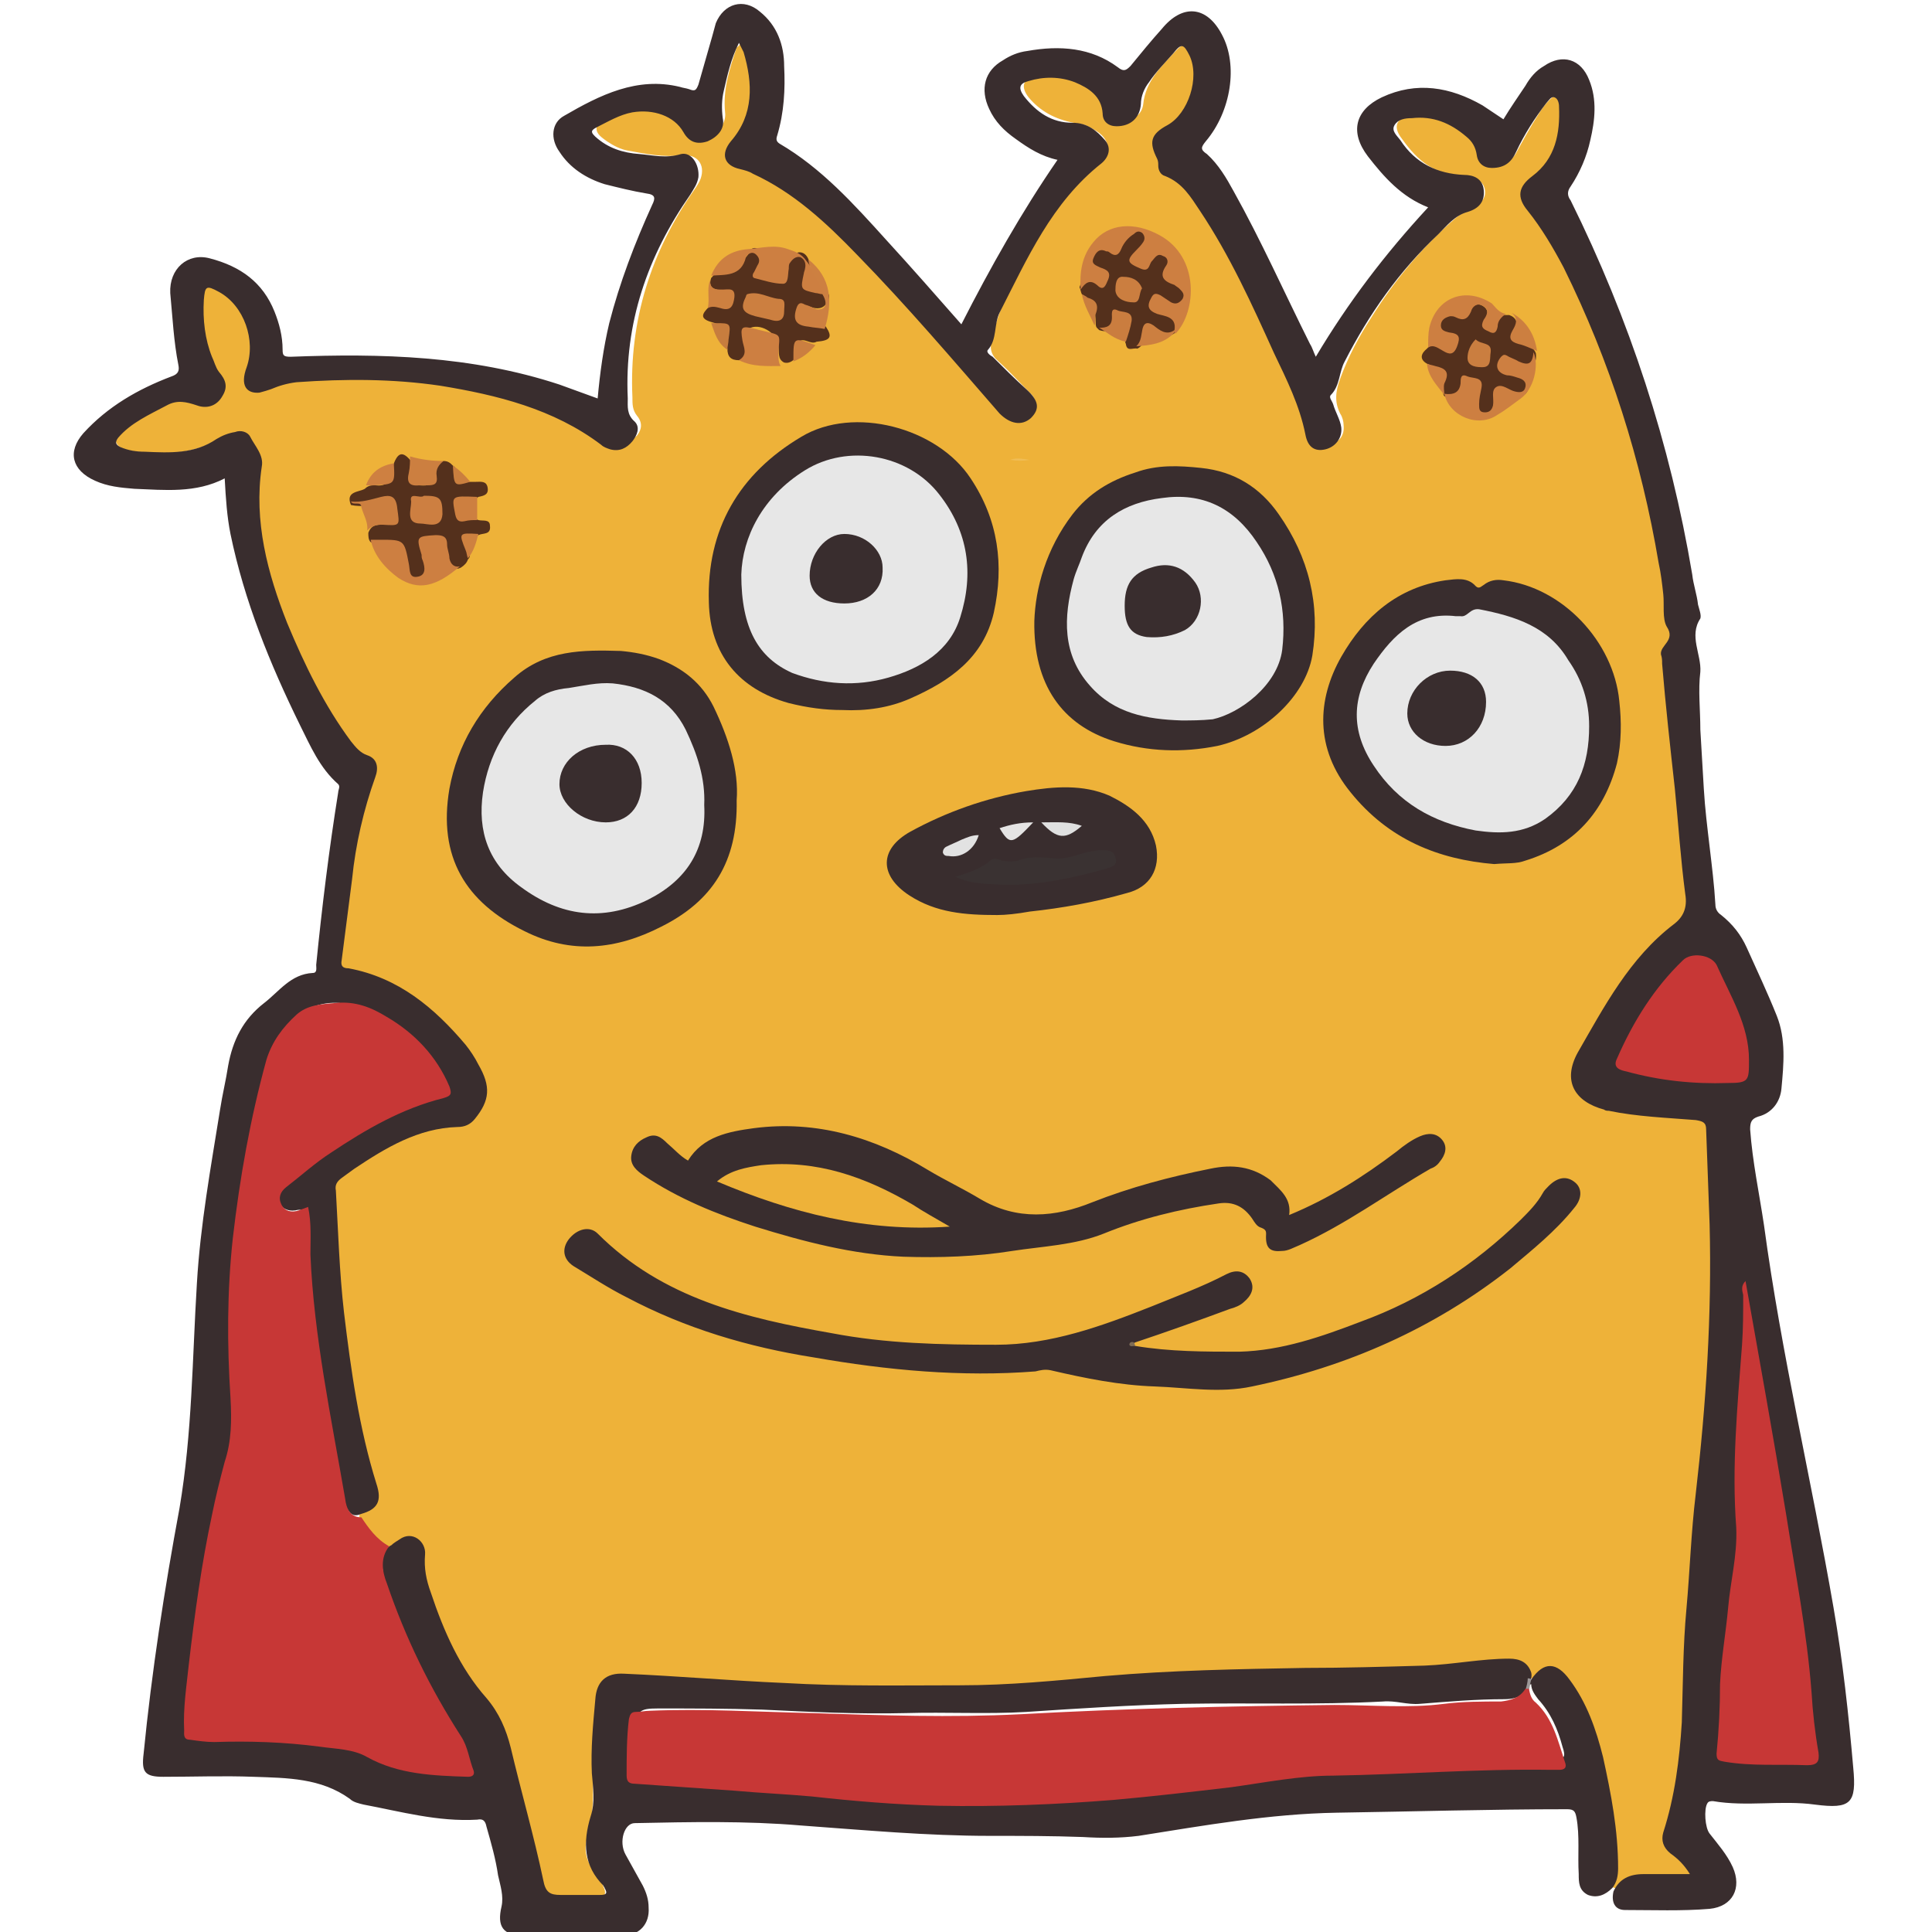 <?xml version="1.0" encoding="utf-8"?>
<!-- Generator: Adobe Illustrator 27.0.1, SVG Export Plug-In . SVG Version: 6.00 Build 0)  -->
<svg version="1.1" id="レイヤー_1" xmlns="http://www.w3.org/2000/svg" xmlns:xlink="http://www.w3.org/1999/xlink" x="0px"
	 y="0px" viewBox="0 0 166.8 166.8" style="enable-background:new 0 0 166.8 166.8;" xml:space="preserve">
<style type="text/css">
	.st0{fill:#EEB239;}
	.st1{fill:#392D2E;}
	.st2{fill:#C73736;}
	.st3{fill:#54301C;}
	.st4{fill:#CD7F41;}
	.st5{fill:#CC7F40;}
	.st6{fill:#CD8041;}
	.st7{fill:#CA7D3F;}
	.st8{fill:#CD7F40;}
	.st9{fill:#CD8040;}
	.st10{fill:#CE8041;}
	.st11{fill:#C77D3E;}
	.st12{fill:#CB7F40;}
	.st13{fill:#CE8140;}
	.st14{fill:#C97E3F;}
	.st15{fill:#CA7F3F;}
	.st16{fill:#F0BD55;}
	.st17{fill:#9C9797;}
	.st18{fill:#7E6C56;}
	.st19{fill:#E7E7E7;}
	.st20{fill:#3A3232;}
	.st21{fill:#E2E2E2;}
	.st22{fill:#E0E0E0;}
	.st23{fill:#E5E4E4;}
	.st24{fill:#CA7E40;}
	.st25{fill:#CB7E40;}
</style>
<g>
	<path class="st0" d="M139.7,163.1c-0.2-0.1-0.4-0.1-0.5-0.2c0.6-4.8-0.6-9.4-1.9-14c-0.4-1.4-1.1-2.7-2.1-3.9
		c-0.9-1.2-1.5-1.2-2.6-0.3c-0.1,0.1-0.2,0.2-0.3,0.2c-0.3,0-0.4-0.1-0.6-0.3c-0.5-0.7-1.3-0.9-2.2-0.9c-1.8,0-3.5,0.3-5.3,0.5
		c-1.1,0.1-2.1,0.2-3.2,0.1c-5.7,0-11.5,0.2-17.2,0.3c-3.2,0-6.5,0.4-9.7,0.7c-4.4,0.4-8.7,0.8-13.1,0.7c-2.2-0.1-4.3,0-6.5,0
		c-4.1,0-8.3-0.4-12.4-0.6c-2.7-0.1-5.4-0.4-8.1-0.5c-1.8-0.1-2.5,0.6-2.6,2.4c-0.1,2.2-0.3,4.4-0.2,6.6c0,1.6,0,3.2-0.5,4.8
		c-0.3,1-0.1,1.9,0.5,2.7c0.4,0.5,0.7,0.9,0.9,1.5c0.3,0.6,0.1,1-0.6,1.1c-1.4,0.1-2.9,0.1-4.3-0.2c-0.6-0.1-0.7-0.7-0.8-1.2
		c-1-4.2-2.1-8.4-3.1-12.5c-0.3-1.1-0.8-2-1.5-2.9c-3-3.8-5.3-8-5.7-12.9c-0.1-1.2-0.7-1.4-2.2-0.8c-0.4,0.1-0.7,0-1-0.2
		c-0.7-0.6-1.2-1.3-1.8-2.1c-0.1-0.2-0.1-0.4,0-0.6c1.4-1,1.5-1.3,0.9-3c-1.4-4.5-2-9.1-2.6-13.7c-0.5-3.7-0.6-7.4-0.8-11.1
		c0-0.6,0.2-1,0.6-1.3c2.2-1.6,4.5-3.1,7.1-3.9c0.8-0.3,1.6-0.4,2.4-0.4c2.3-0.2,3.7-2.5,2.6-4.6c-2.4-4.4-5.9-7.4-10.8-8.6
		c-1.1-0.3-1.3-0.4-1.1-1.6c0.5-4.3,0.9-8.6,2-12.8c0.2-0.8,0.5-1.6,0.7-2.5c0.2-0.6,0.2-1.2-0.3-1.5c-1.7-1-2.6-2.7-3.6-4.3
		c-2.5-4.1-4.3-8.5-5.4-13.2c-0.6-2.5-0.8-5.1-0.5-7.6c0.1-1.1-0.4-1.8-0.9-2.7c-0.2-0.4-0.7-0.4-1.1-0.4c-0.5,0.1-1,0.3-1.4,0.5
		c-2.2,1.3-4.7,1.4-7.1,1.1c-0.7-0.1-1.6-0.2-1.8-0.9c-0.2-0.8,0.6-1.2,1.2-1.6c0.9-0.6,1.8-1.2,2.8-1.7c0.9-0.5,1.8-0.7,2.8-0.3
		c0.4,0.2,0.8,0.2,1.2,0.1c1-0.2,1.6-1.3,1-2.1c-1.4-2.1-1.7-4.5-1.6-7c0-1,0.6-1.3,1.5-0.8c1.7,0.9,2.7,2.4,2.9,4.4
		c0.1,0.8,0.1,1.6-0.2,2.4c-0.2,0.6-0.4,1.2,0.1,1.6c0.5,0.5,1.2,0.4,1.8,0.2c1.1-0.4,2.2-0.7,3.4-0.8c7.8-0.4,15.4,0.1,22.6,3.4
		c0.9,0.4,1.8,1.1,2.6,1.6c0.4,0.2,0.7,0.5,1.2,0.6c0.7,0.2,1.2,0,1.7-0.5c0.4-0.5,0.5-1.1,0-1.7c-0.4-0.5-0.4-1-0.4-1.6
		c-0.3-6.6,1.6-12.6,5.4-18c0.2-0.3,0.4-0.6,0.5-0.9c0.4-1.2-0.3-2.1-1.6-2c-1.6,0.2-3.1-0.1-4.7-0.4c-0.6-0.1-1.2-0.4-1.8-0.8
		c-0.4-0.3-0.9-0.6-0.9-1.1c0-0.6,0.6-0.7,1-0.9c1.2-0.6,2.3-1.2,3.7-1.1c1.4,0.1,2.7,0.5,3.5,1.8c0.4,0.6,1,1,1.7,0.7
		c0.8-0.3,1.3-1.1,1.2-1.9c-0.2-2,0.4-3.8,1-5.6c0.2-0.1,0.3-0.4,0.7-0.5c0.4,0,0.5,0.4,0.7,0.6c0.4,0.6,0.5,1.4,0.5,2.1
		c0,2,0,4.1-1.6,5.8c-0.8,0.9-0.6,1.7,0.5,2c2.5,0.8,4.6,2.3,6.5,4c3.9,3.4,7.3,7.3,10.7,11.2c1.8,2,3.7,4,5.4,6.1
		c0.2,0.3,0.5,0.5,0.9,0.6c0.6,0.1,1-0.1,1.3-0.6s0.2-1-0.2-1.4c-0.9-0.9-1.8-1.9-2.8-2.8c-0.7-0.6-0.8-1.2-0.5-2.2
		c0.9-3.8,3-6.8,4.9-10.1c1-1.8,2.4-3.4,3.9-4.7c0.5-0.5,1.3-0.9,1.1-1.7c-0.2-0.9-1.1-1.3-1.9-1.7c-0.3-0.1-0.7-0.1-1-0.2
		c-1.6-0.3-2.9-1-3.9-2.2c-0.7-0.9-0.5-1.6,0.6-1.9c2.1-0.6,3.9-0.2,5.6,1.2C95.6,8,95.8,8.5,95.9,9c0.1,0.7,0.4,1.3,1.3,1.3
		c0.8,0,1.4-0.5,1.5-1.3c0.2-2,1.6-3.3,2.8-4.6c0.9-1,1.7-0.8,2.1,0.5c0.7,2-0.2,4.7-2,5.9c-1.4,1-1.5,3,0,4
		c1.1,0.7,1.9,1.7,2.7,2.8c1.8,2.6,3.2,5.3,4.5,8.2c1.1,2.4,2.3,4.7,3.3,7.2c0.6,1.3,1.1,2.7,1.4,4.1c0.2,0.9,0.7,1.3,1.4,1.2
		c0.7-0.1,1.2-0.7,1.1-1.6c0-0.3-0.1-0.7-0.3-1c-0.5-1-0.4-1.9,0-3c0.7-1.9,1.6-3.6,2.7-5.3c2-3.2,4.4-6.1,7.3-8.6
		c0.5-0.4,1.1-0.7,1.6-1c0.6-0.3,1-0.7,0.9-1.4c-0.1-0.7-0.7-1-1.3-1.1c-0.3-0.1-0.7-0.2-1-0.2c-2.4-0.1-3.8-1.6-5-3.3
		c-0.6-0.9-0.3-1.5,0.6-1.8c2.2-0.8,5.9,0.8,6.7,3c0.2,0.6,0.4,1.1,1.1,1.1s1.3-0.3,1.6-0.9c0.6-1.1,1.2-2.2,1.9-3.3
		c0.3-0.5,0.6-0.9,1-1.3c0.6-0.6,1-0.5,1.3,0.3c0.1,0.3,0.1,0.6,0.1,0.9c0,2.2-0.6,4.2-2.4,5.7c-1,0.8-1.1,1.5-0.4,2.5
		c2.8,3.6,4.6,7.8,6.2,12c2.4,6.3,4.3,12.9,5.3,19.6c0.2,1.2,0.4,2.3,0.3,3.5c0,0.1,0,0.3,0,0.4c0.4,1,0.4,1.9-0.2,3
		c-0.4,0.6,0,1.5,0.1,2.3c0.6,4.5,1,9.1,1.4,13.7c0.1,1.6,0.3,3.2,0.5,4.8c0.2,1.2-0.2,2.2-1.1,2.8c-1.7,1.3-3,2.9-4.2,4.6
		c-1.3,1.9-2.6,3.8-3.8,5.9c-1.5,2.8-0.7,4.6,2.5,5.1c2.3,0.4,4.6,0.5,6.9,0.7c0.9,0.1,1.4,0.4,1.5,1.3c0,0.3,0.1,0.5,0.1,0.8
		c0,4.6,0.4,9.2,0.2,13.9c-0.3,5.8-0.6,11.6-1.3,17.4c-0.3,2.4-0.1,4.9-0.5,7.3c-0.5,3.2-0.2,6.5-0.5,9.7c-0.2,2.5-0.2,4.9-0.7,7.3
		c-0.2,1.2-0.5,2.5-0.9,3.7c-0.3,0.9-0.2,1.7,0.7,2.3c0.4,0.3,0.7,0.6,1,1c0.3,0.6,0.2,0.9-0.5,1c-0.9,0.1-1.7,0.1-2.6,0
		c-1.2-0.1-2.3,0.1-3.1,1.2C139.9,163.2,139.8,163.3,139.7,163.1z"/>
	<path class="st1" d="M132.2,145c1.1-1.6,2.2-1.5,3.3,0c1.5,2,2.3,4.3,2.9,6.7c0.7,3.2,1.3,6.3,1.3,9.6c0,0.6-0.1,1.2-0.5,1.7
		c-0.6,0.6-1.3,0.9-2.1,0.6c-0.8-0.4-0.8-1.1-0.8-1.8c-0.1-1.6,0.1-3.3-0.2-4.9c-0.1-0.5-0.2-0.7-0.8-0.7c-6.6,0-13.3,0.2-19.9,0.3
		c-5.8,0.1-11.4,1.1-17.1,2c-1.6,0.2-3.2,0.2-4.8,0.1c-2.7-0.1-5.3-0.1-8-0.1c-5.5,0-10.9-0.5-16.4-0.9c-4.7-0.4-9.5-0.3-14.3-0.2
		c-0.9,0-1.4,1.6-0.8,2.7c0.5,0.9,1,1.8,1.5,2.7c0.3,0.6,0.5,1.2,0.5,1.9c0.1,1.4-0.8,2.4-2.2,2.4c-2.9,0-5.8,0-8.6,0
		c-1.8,0-2.3-0.8-1.9-2.5c0.2-0.9-0.1-1.8-0.3-2.7c-0.2-1.4-0.6-2.8-1-4.2c-0.1-0.5-0.3-0.7-0.8-0.6c-3.4,0.2-6.6-0.7-9.8-1.3
		c-0.4-0.1-0.9-0.2-1.2-0.5c-2.5-1.8-5.4-1.8-8.3-1.9c-2.6-0.1-5.2,0-7.8,0c-1.6,0-1.9-0.4-1.7-2c0.7-7.1,1.8-14.2,3.1-21.2
		c1.1-6.5,1.1-12.9,1.5-19.4c0.3-5.1,1.2-10,2-15c0.2-1.3,0.5-2.5,0.7-3.8c0.4-2.2,1.3-4,3.1-5.4c1.3-1,2.3-2.5,4.2-2.6
		c0.4,0,0.3-0.4,0.3-0.7c0.5-5,1.1-9.9,1.9-14.9c0-0.2,0.2-0.5,0-0.7c-1.6-1.4-2.4-3.3-3.3-5.1c-2.6-5.3-4.8-10.7-6-16.5
		c-0.3-1.5-0.4-3-0.5-4.8c-2.5,1.3-5.2,1-7.8,0.9c-1.2-0.1-2.3-0.2-3.4-0.7c-2-0.9-2.4-2.5-1-4.1c2.1-2.3,4.7-3.8,7.6-4.9
		c0.6-0.2,0.7-0.5,0.6-1c-0.4-2-0.5-4.1-0.7-6.2c-0.1-2.1,1.5-3.5,3.4-3c2.7,0.7,4.6,2.1,5.6,4.6c0.4,1,0.7,2.1,0.7,3.3
		c0,0.5,0.1,0.6,0.7,0.6c7.8-0.3,15.6-0.1,23.2,2.4c1.1,0.4,2.2,0.8,3.3,1.2c0.2-2.2,0.5-4.4,1-6.5c0.9-3.5,2.2-6.9,3.7-10.2
		c0.3-0.6,0.3-0.9-0.5-1c-1.2-0.2-2.4-0.5-3.6-0.8c-1.6-0.5-3-1.4-3.9-2.8c-0.8-1.1-0.7-2.5,0.4-3.1c3.1-1.8,6.3-3.4,10-2.5
		c0.3,0.1,0.5,0.1,0.8,0.2c0.5,0.2,0.6,0.1,0.8-0.4c0.4-1.4,0.8-2.8,1.2-4.2c0.1-0.4,0.2-0.7,0.3-1.1c0.7-1.7,2.4-2.2,3.8-1
		c1.5,1.2,2.1,2.9,2.1,4.7c0.1,2,0,4-0.6,6C67,12,67,12.2,67.3,12.4c3.6,2.1,6.4,5.2,9.2,8.3c2.2,2.4,4.3,4.8,6.5,7.3
		c2.5-4.9,5.2-9.7,8.3-14.2c-1.4-0.3-2.5-1-3.6-1.8c-1-0.7-1.8-1.5-2.3-2.6c-0.8-1.7-0.4-3.3,1.2-4.2c0.6-0.4,1.3-0.7,2.1-0.8
		c2.8-0.5,5.5-0.3,7.8,1.4c0.5,0.4,0.7,0.3,1.1-0.1c0.9-1.1,1.8-2.2,2.7-3.2c1.8-2.2,3.9-2,5.2,0.5c1.4,2.6,0.8,6.6-1.4,9.2
		c-0.4,0.5-0.5,0.7,0.1,1.1c1,0.9,1.7,2.1,2.3,3.2c2.4,4.3,4.4,8.8,6.6,13.2c0.2,0.3,0.3,0.7,0.5,1.1c2.8-4.7,6-8.9,9.7-12.9
		c-2.3-0.9-3.8-2.6-5.2-4.4c-1.6-2.1-1.1-4,1.2-5.1c3-1.4,5.9-0.9,8.7,0.7c0.6,0.4,1.2,0.8,1.8,1.2c0.6-1,1.3-2,1.9-2.9
		c0.4-0.7,0.9-1.3,1.6-1.7c1.6-1.1,3.2-0.6,3.9,1.2c0.7,1.7,0.5,3.5,0.1,5.2c-0.3,1.4-0.9,2.8-1.7,4c-0.3,0.4-0.3,0.8,0,1.2
		c5.1,10.3,8.6,21,10.5,32.3c0.1,0.9,0.4,1.7,0.5,2.6c0.1,0.4,0.3,0.9,0.2,1.2c-1,1.5,0.1,3.1,0,4.6c-0.2,1.6,0,3.3,0,5
		c0.1,1.7,0.2,3.4,0.3,5.1c0.1,1.7,0.3,3.3,0.5,5s0.4,3.3,0.5,5c0,0.4,0.2,0.7,0.5,0.9c1,0.8,1.7,1.7,2.2,2.8c0.9,2,1.8,3.9,2.6,5.9
		s0.6,4.2,0.4,6.3c-0.1,1.1-0.8,2.1-2,2.4c-0.6,0.2-0.7,0.5-0.7,1.1c0.2,2.8,0.8,5.6,1.2,8.3c1.5,11.1,4.1,22,6,33
		c0.8,4.6,1.3,9.2,1.7,13.8c0.3,3.1-0.2,3.6-3.3,3.2c-2.9-0.4-5.9,0.2-8.8-0.3c-0.2,0-0.4,0-0.5,0.2c-0.3,0.5-0.2,2.1,0.2,2.6
		c0.7,0.9,1.5,1.8,2,2.9c0.8,1.8,0,3.4-2,3.6c-2.4,0.2-4.9,0.1-7.3,0.1c-0.9,0-1.2-0.7-1-1.6c0.5-1.1,1.4-1.5,2.6-1.5
		c1.3,0,2.6,0,4,0c-0.5-0.8-1-1.3-1.7-1.8c-0.6-0.5-0.8-1.1-0.6-1.8c1-3.1,1.4-6.3,1.6-9.5c0.1-3.3,0.1-6.6,0.4-9.8
		c0.3-3.3,0.4-6.6,0.8-9.9c0.9-7.8,1.4-15.5,1.2-23.3c-0.1-2.7-0.2-5.5-0.3-8.2c0-0.6-0.3-0.7-0.9-0.8c-2.5-0.2-5.1-0.3-7.5-0.8
		c-0.1,0-0.3,0-0.4-0.1c-2.6-0.7-3.6-2.5-2.3-4.9c2.3-4,4.5-8.2,8.3-11.1c0.8-0.6,1.2-1.4,1-2.6c-0.4-3-0.6-6.1-0.9-9.1
		c-0.4-3.6-0.8-7.2-1.1-10.8c0-0.3,0-0.5-0.1-0.8c-0.1-0.8,1.3-1.2,0.5-2.4c-0.4-0.7-0.2-1.9-0.3-2.8c-0.1-0.9-0.2-1.8-0.4-2.7
		c-1.5-8.9-4.2-17.4-8.2-25.5c-0.9-1.7-1.9-3.4-3.1-4.9c-1-1.2-0.8-2.1,0.4-3c2-1.5,2.4-3.7,2.3-6c0-0.3-0.1-0.7-0.4-0.8
		s-0.5,0.3-0.7,0.5c-1,1.3-1.9,2.7-2.6,4.2c-0.4,0.9-1,1.4-2.1,1.4c-0.7,0-1.2-0.4-1.3-1.1c-0.1-0.7-0.4-1.2-0.9-1.6
		c-1.4-1.2-2.9-1.8-4.7-1.6c-0.6,0-1.2,0.1-1.5,0.6s0.2,0.9,0.5,1.3c1.3,2,3.2,2.9,5.5,3c0.8,0,1.6,0.3,1.7,1.3
		c0.1,1-0.4,1.6-1.4,1.9c-1.1,0.3-1.8,1.2-2.5,1.9c-3.4,3.2-6,6.9-8.1,11c-0.5,0.9-0.4,2.1-1.2,2.9c-0.2,0.2,0.1,0.5,0.2,0.8
		c0.2,0.7,0.6,1.3,0.7,2c0.1,0.9-0.5,1.7-1.4,1.9s-1.5-0.2-1.7-1.3c-0.5-2.5-1.6-4.7-2.7-7c-1.9-4.2-3.8-8.4-6.4-12.3
		c-0.8-1.2-1.5-2.4-3-3c-0.4-0.1-0.6-0.5-0.6-0.9c0-0.2,0-0.4-0.1-0.6c-0.7-1.4-0.6-2.1,0.9-2.9c1.8-1,2.8-4.1,1.9-6
		c-0.5-1-0.7-1.1-1.4-0.2c-0.7,0.8-1.5,1.6-2.1,2.5c-0.4,0.5-0.7,1.2-0.7,1.9c-0.1,1.2-0.9,1.9-2.1,1.9c-0.7,0-1.2-0.4-1.2-1.1
		c-0.1-1.5-1.2-2.2-2.4-2.7c-1.3-0.5-2.7-0.5-4-0.1c-0.8,0.2-0.9,0.6-0.4,1.3c1.1,1.4,2.4,2.3,4.2,2.3c1.3,0,2.1,0.7,2.8,1.5
		c0.6,0.7,0.3,1.5-0.3,2c-4.3,3.4-6.4,8.2-8.8,12.9c-0.5,1-0.2,2.3-1,3.2c-0.2,0.2,0.2,0.5,0.4,0.6c0.9,0.9,1.9,1.9,2.9,2.8
		c1.1,1,1.2,1.7,0.4,2.5c-0.8,0.7-1.8,0.5-2.7-0.4c-4-4.6-8-9.3-12.3-13.7c-2.7-2.8-5.5-5.4-9-7c-0.3-0.2-0.7-0.3-1.1-0.4
		c-1.4-0.3-1.7-1.3-0.8-2.4c2-2.3,1.9-5,1.1-7.7c-0.1-0.2-0.2-0.4-0.4-0.8c-0.7,1.4-1,2.8-1.3,4.1c-0.2,0.8-0.2,1.6-0.1,2.4
		c0.2,0.9-0.4,1.6-1.3,2c-0.9,0.3-1.6,0.1-2.1-0.8c-0.8-1.4-2.6-2-4.4-1.7c-1.1,0.2-2.1,0.8-3.1,1.3c-0.6,0.3-0.4,0.5-0.1,0.8
		c1.1,1,2.4,1.4,3.8,1.5c1.2,0.1,2.3,0.4,3.6,0c0.9-0.2,1.6,0.9,1.5,2c-0.1,0.6-0.4,1-0.7,1.5c-3.7,5.3-5.7,11.1-5.4,17.6
		c0,0.7-0.1,1.4,0.6,2c0.5,0.5,0.2,1.2-0.2,1.7c-0.5,0.6-1.1,0.9-1.9,0.7c-0.3-0.1-0.6-0.2-0.8-0.4c-4.1-3.1-9-4.3-13.9-5.1
		c-4.1-0.6-8.2-0.6-12.4-0.3c-0.8,0.1-1.5,0.3-2.2,0.6c-0.3,0.1-0.6,0.2-1,0.3c-1.1,0.1-1.7-0.6-1.1-2.2c0.8-2.3-0.2-5.3-2.4-6.5
		c-1.1-0.6-1.2-0.5-1.3,0.7c-0.1,1.7,0.1,3.4,0.7,4.9c0.2,0.4,0.3,0.9,0.6,1.3c0.6,0.7,0.8,1.3,0.3,2.1c-0.5,0.9-1.4,1.1-2.2,0.8
		c-0.9-0.3-1.7-0.5-2.6,0c-1.5,0.8-3.1,1.5-4.2,2.8c-0.3,0.4-0.2,0.6,0.2,0.8c0.7,0.3,1.4,0.4,2.1,0.4c2.2,0.1,4.3,0.2,6.2-1.1
		c0.5-0.3,1-0.5,1.6-0.6c0.5-0.2,1.1,0,1.3,0.4c0.4,0.8,1.2,1.6,1,2.6c-0.7,4.7,0.5,9.2,2.2,13.5c1.5,3.6,3.2,7.1,5.5,10.2
		c0.4,0.5,0.8,1,1.4,1.2c0.9,0.3,1,1.1,0.7,1.9c-1,2.8-1.7,5.8-2,8.8c-0.3,2.3-0.6,4.7-0.9,7c-0.1,0.5,0.1,0.7,0.6,0.7
		c4.3,0.8,7.4,3.4,10.1,6.6c0.4,0.5,0.8,1.1,1.1,1.7c1.1,1.9,1,3.1-0.3,4.7c-0.4,0.5-0.9,0.7-1.5,0.7c-3.4,0.1-6.2,1.8-8.9,3.6
		c-0.4,0.3-0.7,0.5-1.1,0.8s-0.6,0.6-0.5,1.1c0.2,3.5,0.3,7,0.7,10.5c0.6,5,1.3,10,2.8,14.8c0.5,1.5,0.1,2.2-1.3,2.6
		c-0.7,0.3-1,0-1.3-0.6c-0.2-0.4-0.3-0.8-0.4-1.2c-0.8-4.8-1.9-9.5-2.4-14.3c-0.3-3.1-0.6-6.1-0.7-9.2c0-0.7-0.1-1.1-0.9-0.9
		c-0.7,0.1-1.2-0.2-1.5-0.8c-0.3-0.7,0.1-1.4,0.6-1.8c1.3-1,2.5-2,3.8-2.9c2.9-1.9,5.9-3.7,9.4-4.6c0.7-0.2,0.8-0.6,0.5-1.1
		c-1.7-3.3-4.2-5.6-7.8-6.5c-3.3-0.9-6.1,1-7.2,4.6c-1.2,3.8-1.8,7.7-2.5,11.5c-0.9,5.4-0.9,10.8-0.8,16.2c0,0.8,0.2,1.5,0.2,2.2
		c0.2,2.7-0.7,5.2-1.3,7.8c-1.3,5.6-2,11.2-2.6,16.9c-0.1,0.9-0.2,1.8-0.2,2.7c0,0.7,0.2,1.1,1,1.1c0.8,0.1,1.6,0.2,2.4,0.2
		c3.5-0.1,6.9,0.2,10.3,0.8c1,0.2,1.8,0.5,2.7,0.9c2.3,1.1,4.9,1.3,7.4,1.3c0.5,0,0.7-0.2,0.6-0.7c-0.2-0.8-0.4-1.6-0.9-2.4
		c-2.5-3.9-4.5-8.1-6.1-12.4c-0.3-0.7-0.4-1.5-0.5-2.3c-0.1-0.7,0-1.4,0.8-1.8c0.2-0.2,0.4-0.3,0.7-0.5c1.1-0.8,2.3,0.2,2.2,1.3
		c-0.1,1.2,0.1,2.2,0.5,3.3c1.1,3.3,2.5,6.5,4.8,9.1c1.1,1.3,1.7,2.7,2.1,4.3c0.9,3.8,2,7.6,2.8,11.4c0.2,1.1,0.6,1.3,1.5,1.3
		c1.1,0,2.3,0,3.4,0c0.5,0,0.7-0.1,0.4-0.6c0-0.1-0.1-0.1-0.1-0.2c-1.7-1.7-1.8-3.7-1.1-6c0.4-1.2,0.2-2.5,0.1-3.7
		c-0.1-2.1,0.1-4.2,0.3-6.4c0.1-1.5,0.9-2.3,2.5-2.2c4.6,0.2,9.2,0.6,13.8,0.8c5.1,0.3,10.1,0.2,15.2,0.2c4.2,0,8.3-0.4,12.5-0.8
		c5.8-0.5,11.5-0.6,17.3-0.7c3.4,0,6.8-0.1,10.3-0.2c2.5-0.1,4.9-0.6,7.3-0.6c0.9,0,1.6,0.3,1.9,1.2c0.1,0.4-0.1,0.8-0.2,1.3
		c-0.5,0.8-1.3,1-2.1,1c-2.4,0-4.8,0.2-7.3,0.4c-1.1,0.1-2.1-0.3-3.2-0.2c-5.7,0.3-11.5,0.1-17.2,0.2c-4.5,0.1-9.1,0.4-13.6,0.7
		c-3.4,0.2-6.9,0-10.4,0.1c-4.1,0.1-8.3-0.1-12.4-0.3c-3-0.1-6-0.1-9-0.1c-1.6,0-1.8,0.2-2,1.8c-0.1,1,0,2,0,3c0,0.6,0.3,0.9,0.9,1
		c1.3,0.2,2.5,0.2,3.8,0.3c4,0.3,8.1,0.5,12.1,0.9c5.4,0.5,10.8,0.7,16.2,0.6c2.6,0,5.2-0.3,7.8-0.5c6.5-0.3,12.9-1.5,19.4-2.2
		c0.3,0,0.6-0.1,0.9,0c3.7,0.1,7.4-0.2,11.1-0.3c2.4-0.1,4.7-0.1,7.1-0.2c1,0,1.1-0.2,0.8-1.1c-0.4-1.5-1-2.9-2.1-4.1
		c-0.3-0.4-0.6-0.8-0.6-1.3C131.8,145.6,131.9,145.3,132.2,145z"/>
	<path class="st2" d="M33.6,133.5c-0.8,1-0.6,2.2-0.2,3.2c1.6,4.7,3.7,9,6.4,13.2c0.6,0.9,0.7,2,1.1,3c0.1,0.4-0.2,0.5-0.5,0.5
		c-3-0.1-6-0.2-8.7-1.7c-1.2-0.7-2.7-0.7-4.1-0.9c-3-0.4-6.1-0.5-9.1-0.4c-0.7,0-1.4-0.1-2.1-0.2c-0.6,0-0.5-0.5-0.5-0.8
		c-0.1-1.9,0.2-3.8,0.4-5.7c0.5-4.3,1.1-8.7,2-12.9c0.3-1.5,0.7-3.1,1.1-4.6c0.6-1.8,0.6-3.6,0.5-5.5c-0.3-4.6-0.3-9.2,0.2-13.8
		c0.6-5.2,1.5-10.3,2.9-15.4c0.5-1.6,1.4-2.8,2.6-3.9c0.9-0.8,2-0.9,3.3-1c1.8-0.2,3.2,0.4,4.5,1.2c2.4,1.4,4.3,3.4,5.4,6
		c0.2,0.6,0.2,0.8-0.5,1c-3.6,0.9-6.7,2.7-9.7,4.7c-1.4,0.9-2.6,2-3.9,3c-0.5,0.4-0.7,0.9-0.4,1.5c0.3,0.6,0.9,0.7,1.5,0.5
		c0.3-0.1,0.5-0.2,0.8-0.3c0.3,1.4,0.2,2.8,0.2,4.1c0.3,7.1,1.8,14.1,3,21.1c0.1,0.8,0.4,1.6,1.4,1.6
		C31.8,131.9,32.5,132.9,33.6,133.5z"/>
	<path class="st1" d="M111.3,104.9c3.4-1.4,6.4-3.3,9.3-5.5c0.6-0.5,1.3-1,2-1.3s1.4-0.3,1.9,0.3c0.5,0.6,0.3,1.3-0.2,1.9
		c-0.2,0.3-0.5,0.5-0.8,0.6c-3.8,2.2-7.3,4.8-11.3,6.6c-0.5,0.2-1,0.5-1.5,0.5c-1,0.1-1.4-0.2-1.4-1.2c0-0.4,0.1-0.6-0.4-0.8
		c-0.4-0.1-0.6-0.5-0.8-0.8c-0.7-1-1.6-1.5-2.9-1.3c-3.4,0.5-6.7,1.3-9.9,2.6c-2.5,1-5.3,1.1-7.9,1.5c-3.1,0.5-6.3,0.6-9.4,0.5
		c-4.4-0.2-8.6-1.3-12.8-2.6c-3.4-1.1-6.6-2.4-9.6-4.4c-0.6-0.4-1.2-0.9-1.1-1.7c0.1-0.8,0.6-1.3,1.3-1.6c0.8-0.4,1.3,0,1.8,0.5
		c0.6,0.5,1.1,1.1,1.8,1.5c1.3-2.1,3.5-2.5,5.7-2.8c5.4-0.7,10.4,0.8,15,3.6c1.5,0.9,3,1.6,4.5,2.5c3.2,1.9,6.5,1.6,9.7,0.3
		c3.3-1.3,6.7-2.2,10.2-2.9c1.9-0.4,3.6-0.2,5.2,1C110.6,102.8,111.5,103.5,111.3,104.9z"/>
	<path class="st1" d="M98,116.2c3,0.5,6,0.5,9,0.5c3.7-0.1,7.1-1.3,10.5-2.6c5.2-1.9,9.8-4.9,13.8-8.8c0.7-0.7,1.4-1.4,1.9-2.3
		c0.1-0.2,0.3-0.4,0.5-0.6c0.8-0.8,1.6-0.9,2.3-0.3c0.6,0.5,0.6,1.4-0.1,2.2c-1.6,2-3.6,3.6-5.5,5.2c-6.6,5.2-14.1,8.5-22.3,10.2
		c-2.8,0.6-5.6,0.1-8.4,0c-3-0.1-6-0.7-9-1.4c-0.5-0.1-0.9,0-1.3,0.1c-6.4,0.5-12.8-0.1-19.1-1.2c-5.7-0.9-11.1-2.5-16.2-5.2
		c-1.6-0.8-3.1-1.8-4.6-2.7c-0.9-0.6-1-1.5-0.4-2.3c0.7-0.9,1.8-1.2,2.5-0.5c5.6,5.6,12.8,7.3,20.2,8.6c4.7,0.9,9.4,1,14.2,1
		c4.7,0,9.1-1.6,13.4-3.3c2.2-0.9,4.4-1.7,6.5-2.8c0.8-0.4,1.5-0.3,2,0.4c0.5,0.8,0.1,1.5-0.5,2c-0.3,0.3-0.8,0.5-1.2,0.6
		c-2.7,1-5.5,2-8.2,2.9C97.8,116,97.8,116.1,98,116.2z"/>
	<path class="st1" d="M63.6,69.1c0.1,5.3-2.1,8.7-6.5,10.9c-3.9,2-7.8,2.4-11.8,0.4c-5.1-2.5-7.5-6.4-6.5-12.3
		c0.7-3.8,2.6-7,5.6-9.6c2.7-2.4,5.9-2.4,9.2-2.3c1.1,0.1,2.2,0.3,3.3,0.7c2.1,0.8,3.7,2.1,4.7,4.1C62.9,63.7,63.8,66.5,63.6,69.1z"
		/>
	<path class="st1" d="M129,74.6c-4.8-0.4-9.1-2.1-12.4-6.2c-3.1-3.8-2.9-8-0.8-11.7c2-3.5,4.9-6,9-6.6c0.9-0.1,1.9-0.3,2.6,0.5
		c0.3,0.3,0.5,0,0.7-0.1c0.5-0.4,1.1-0.5,1.7-0.4c5.1,0.6,9.5,5.3,10,10.4c0.2,1.8,0.2,3.6-0.2,5.4c-1.1,4.2-3.7,7.1-7.9,8.4
		C130.9,74.6,130.1,74.5,129,74.6z"/>
	<path class="st1" d="M89.3,53.6c0.1-2.8,1-6.2,3.3-9.2c1.4-1.8,3.2-2.9,5.4-3.6c1.9-0.7,3.8-0.6,5.7-0.4c2.9,0.3,5.1,1.7,6.7,4
		c2.6,3.7,3.6,7.8,2.9,12.2c-0.6,3.5-4.2,6.9-8.2,7.8c-3,0.6-6,0.5-8.9-0.4C91.7,62.6,89.2,59.1,89.3,53.6z"/>
	<path class="st1" d="M72.7,61.3c-1.5,0-3-0.2-4.6-0.6c-4.3-1.2-6.8-4.2-6.9-8.7c-0.2-6.3,2.6-11.1,8-14.3
		c4.5-2.7,11.7-0.8,14.6,3.6c2.4,3.6,2.9,7.5,2,11.6c-0.9,3.9-3.8,5.9-7.2,7.4C76.8,61.1,74.8,61.4,72.7,61.3z"/>
	<path class="st1" d="M86.1,79c-2.8,0-5.3-0.2-7.6-1.7c-2.6-1.7-2.6-4,0.1-5.5c3.1-1.7,6.5-2.9,10-3.5c2.4-0.4,4.9-0.6,7.2,0.4
		c1.8,0.9,3.5,2.1,4,4.3c0.4,2-0.5,3.6-2.5,4.1c-2.8,0.8-5.6,1.3-8.4,1.6C87.8,78.9,86.8,79,86.1,79z"/>
	<path class="st3" d="M38.3,39.8c0.4,0,0.6,0.2,0.8,0.4c0.1,0.1,0.2,0.1,0.2,0.2c0,0.8,0.5,1.2,1.3,1.2c0.2,0,0.3,0,0.5,0
		c0.4,0,0.9-0.1,1,0.5s-0.3,0.7-0.8,0.8c-0.3,0.3-0.7,0.2-1.1,0.2c-0.4,0-0.7,0.1-0.7,0.6c0,0.4,0,0.9,0.7,1c0.4,0,0.7,0,1.1,0.2
		c0.4,0.1,1-0.1,1,0.5c0.1,0.8-0.6,0.6-1,0.8c-0.9,0.2-1.2,0.7-0.8,1.6c0.1,0.1,0.1,0.3-0.1,0.5c-0.1,0.3-0.3,0.5-0.6,0.7
		c-0.6,0.3-0.9-0.1-1.1-0.5c-0.2-0.3-0.2-0.7-0.3-1.1c-0.2-0.9-0.7-0.8-1.4-0.7c-0.8,0.1-0.5,0.6-0.4,1.1c0.1,0.4,0.3,0.8,0.3,1.2
		c0,0.6-0.2,1-0.8,1.1c-0.6,0.1-1-0.3-1-0.8c0-1.8-0.8-2.6-2.6-2.3c-0.2,0-0.3-0.1-0.5-0.2c-0.2-0.2-0.2-0.5-0.2-0.8
		c0.3-0.8,0.9-0.7,1.5-0.7c0.5,0,0.9,0,0.8-0.7c-0.1-0.6-0.1-1.3-1-1.1c-0.9,0.1-1.9,0.3-2.8,0.1c-0.5-1.2,0.7-1.1,1.2-1.4
		c0.3-0.3,0.6-0.3,0.9-0.3c0.8,0.1,1.3-0.2,1.3-1.1c0-0.2,0.1-0.3,0.2-0.5c0.4-1.2,0.8-1.4,1.5-0.6c0.3,0.4,0.3,0.8,0.2,1.3
		c-0.1,0.4-0.2,0.9,0.5,0.9c0.5,0,1.2,0.2,1.3-0.7C37.5,40.3,37.8,39.9,38.3,39.8z"/>
	<path class="st3" d="M63.8,31.1c-0.7,0-1-0.3-1-1c-0.1-0.2-0.3-0.4-0.2-0.6c0.4-1.1-0.4-1.5-1.2-1.7c-1-0.3-0.8-0.7-0.2-1.3
		c0.3-0.4,0.7-0.3,1.1-0.3c0.4,0,0.7,0,0.8-0.5s-0.3-0.5-0.7-0.6c-0.7-0.1-1.3-0.2-1-1.1c0.1-0.1,0.2-0.2,0.3-0.4
		c1.1-0.5,2.5-0.7,3.1-2c0.1-0.2,0.5-0.3,0.8,0c0.3,0.3,0.4,0.6,0.3,1c0,0.3-0.5,0.8-0.1,1c0.5,0.4,1.1,0.4,1.8,0.4
		c0.3,0,0.3-0.3,0.3-0.5c0.1-0.4,0.1-0.8,0.4-1.2c0.2-0.3,0.5-0.6,0.9-0.5s0.6,0.5,0.7,0.9c0,0.1,0,0.1,0,0.2c0,0.5-0.4,1-0.1,1.5
		c0.3,0.4,0.9,0.3,1.3,0.5c0.4,0.3,0.7,0.7,0.3,1.2c-0.3,0.6-0.9,0.6-1.4,0.4c-0.4-0.1-0.8-0.3-0.9,0.4c-0.1,0.6,0.2,0.7,0.7,0.8
		c0.5,0.1,1.1,0.1,1.5,0.5c0.6,0.9,0.4,1.2-0.8,1.3c-0.5,0.3-1.1-0.4-1.5,0c-0.3,0.3,0.1,1-0.3,1.4c-0.3,0.3-0.6,0.5-1,0.4
		c-0.6-0.3-0.4-0.9-0.5-1.4c0-1-1.4-2-2.4-1.6c-0.5,0.2-0.2,0.6-0.2,0.9C64.4,30.1,64.8,30.9,63.8,31.1z"/>
	<path class="st3" d="M123.2,31.4c-0.7-0.4-0.5-0.9,0-1.3c0.5-0.6,0.9-0.1,1.4,0c0.4,0.1,0.7,0.3,0.9-0.2c0.2-0.5,0.2-0.8-0.4-0.9
		c-0.5-0.1-1-0.4-0.9-1c0.2-0.7,0.8-0.9,1.4-0.7c0.6,0.2,1-0.1,1.3-0.5s0.6-0.7,1.1-0.4c0.5,0.3,0.5,0.7,0.3,1.2
		c-0.1,0.2-0.3,0.5,0.1,0.7c0.4,0.2,0.6-0.1,0.6-0.4c0.1-0.4,0.5-0.6,0.9-0.7c0.1,0,0.2,0,0.4,0c0.6,0.2,0.8,0.7,0.5,1.2
		c-0.4,0.8-0.1,1.1,0.7,1.3c0.5,0.1,0.9,0.3,1.1,0.8l0,0c0.1,0.9-0.3,1.4-1.2,1.2c-0.3-0.1-0.6-0.3-0.9-0.4
		c-0.2-0.1-0.5-0.1-0.6,0.2c-0.1,0.3,0,0.5,0.2,0.7c0.4,0.2,0.8,0.2,1.2,0.4c0.5,0.2,0.8,0.5,0.6,1.1c-0.2,0.5-0.6,0.5-1.1,0.5
		c-0.2,0-0.3-0.1-0.5-0.1c-0.8-0.4-1.1-0.1-1.1,0.8c0,0.6-0.3,1.2-1,1.1c-0.7-0.1-0.7-0.7-0.7-1.3c0-0.3,0.1-0.6,0.1-0.9
		c0-0.4-0.2-0.6-0.6-0.7c-0.4-0.1-0.6,0.1-0.7,0.4c-0.3,0.7-0.7,1.3-1.6,0.7l0,0c-0.1-0.1-0.1-0.2-0.1-0.4
		C124.7,32.5,124.3,31.8,123.2,31.4z"/>
	<path class="st3" d="M93.4,25.4c-0.1-0.2-0.1-0.4-0.2-0.6c0.2-0.6,0.5-1,1.2-0.8c0.3,0.1,0.7,0.4,0.9-0.1c0.2-0.5-0.2-0.6-0.6-0.8
		c-0.3-0.2-0.7-0.4-0.6-0.9c0.1-0.4,0.4-0.6,0.7-0.8c0.1-0.1,0.3-0.1,0.4-0.1c1,0.5,1.4-0.1,1.8-0.8c0,0,0-0.1,0.1-0.1
		c0.5-0.4,0.9-1,1.6-0.5c0.5,0.3,0.3,1-0.2,1.7c-0.2,0.3-0.8,0.6-0.2,1.1c0.5,0.4,0.8,0.1,1.1-0.3c0.3-0.4,0.7-0.7,1.2-0.4
		c0.5,0.3,0.5,0.8,0.3,1.3c-0.3,0.5-0.1,0.8,0.4,1.1c0.3,0.1,0.5,0.3,0.8,0.5c0.3,0.3,0.5,0.7,0.3,1.1c-0.3,0.4-0.7,0.6-1.2,0.4
		c-0.3-0.1-0.5-0.3-0.8-0.4c-0.2-0.1-0.5-0.3-0.7,0c-0.1,0.3-0.1,0.5,0.2,0.7c0.4,0.2,0.8,0.4,1.2,0.6c0.5,0.3,0.8,0.7,0.5,1.3
		c-0.6,0.6-1.2,0.4-1.8,0.1c-0.5-0.3-0.8-0.2-0.9,0.4c-0.1,0.4-0.3,0.8-0.7,1c-0.4-0.1-0.9,0.3-1-0.4c-0.2-0.5,0-0.9,0.1-1.4
		s0-0.8-0.5-0.9s-0.6,0.1-0.7,0.5c-0.2,0.7-0.6,0.8-1.2,0.6c-0.1-0.1-0.2-0.2-0.2-0.2c-0.1-0.1-0.1-0.3-0.1-0.4
		C94.6,26.7,94.2,25.9,93.4,25.4z"/>
	<path class="st4" d="M101.4,28.5c0.2-1.2-0.9-1.2-1.5-1.4c-0.8-0.3-0.9-0.7-0.5-1.4c0.2-0.4,0.4-0.4,0.8-0.2
		c0.3,0.2,0.6,0.4,0.9,0.6c0.4,0.2,0.7,0.1,1-0.3c0.2-0.4,0-0.6-0.3-0.9c-0.1-0.1-0.3-0.2-0.4-0.3c-0.9-0.3-1.4-0.7-0.7-1.7
		c0.2-0.3,0.1-0.7-0.3-0.8c-0.5-0.3-0.7,0.2-1,0.5c-0.2,0.3-0.2,0.9-0.9,0.6c-1.2-0.5-1.3-0.7-0.4-1.6c0.2-0.2,0.4-0.4,0.6-0.7
		c0.2-0.3,0.1-0.6-0.1-0.8c-0.3-0.2-0.5-0.1-0.7,0.1c-0.5,0.3-0.9,0.8-1.1,1.3s-0.5,0.7-1,0.3c-0.1-0.1-0.2-0.1-0.3-0.1
		c-0.6-0.3-0.9,0.1-1.1,0.6s0.2,0.6,0.6,0.8c0.6,0.2,1,0.4,0.6,1.2c-0.2,0.5-0.4,0.8-0.9,0.3c-0.6-0.5-1-0.2-1.4,0.4
		c-0.1-1.5,0.1-2.9,1.1-4.1c1.3-1.6,3.5-1.8,5.7-0.6c3.5,1.9,3.2,6.6,1.4,8.5C101.4,28.7,101.3,28.6,101.4,28.5L101.4,28.5z"/>
	<path class="st4" d="M124.7,34c0.8,0.1,1.3-0.1,1.4-0.9c0-0.4,0-0.9,0.6-0.6c0.5,0.2,1.4,0,1.2,1c-0.1,0.5-0.2,0.9-0.2,1.4
		c0,0.4,0,0.7,0.5,0.7c0.4,0,0.6-0.2,0.7-0.6c0.1-0.6-0.2-1.3,0.3-1.6s1.1,0.3,1.6,0.4c0.4,0.1,0.8,0.1,0.9-0.4
		c0.1-0.5-0.3-0.7-0.7-0.8c-0.3-0.1-0.6-0.2-0.9-0.2c-0.9-0.2-1.1-0.9-0.5-1.6c0.2-0.2,0.3-0.2,0.5-0.1c0.3,0.2,0.7,0.3,1,0.5
		c0.9,0.4,1.2,0.2,1.3-0.8c0.5,1.2,0,3.2-1.1,4c-0.7,0.5-1.3,1-2,1.4C127.6,37,125.1,35.9,124.7,34z"/>
	<path class="st4" d="M32,46.6c0.3,0,0.5,0,0.8,0c2.1,0,2.1,0,2.5,2.1c0.1,0.5,0,1.2,0.7,1.1c0.8-0.1,0.7-0.8,0.5-1.4
		c-0.1-0.2-0.1-0.3-0.1-0.5c-0.5-1.6-0.4-1.6,1.2-1.7c0.6,0,1,0.1,1,0.8c0,0.4,0.2,0.8,0.2,1.2c0.1,0.5,0.4,0.8,0.9,0.7
		c-2.1,1.8-3.6,2.1-5.3,1C33.3,49.1,32.3,48,32,46.6z"/>
	<path class="st4" d="M71,25.4c-0.2,0-0.4-0.1-0.6-0.1c-1.3-0.3-1.3-0.3-1-1.7c0-0.1,0.1-0.3,0.1-0.4c0.1-0.4,0-0.8-0.4-1
		c-0.4-0.1-0.7,0.2-0.9,0.5c-0.1,0.1-0.1,0.3-0.1,0.5c-0.1,0.5,0,1.3-0.5,1.3c-0.8,0-1.7-0.3-2.5-0.5c-0.2-0.1-0.1-0.4,0-0.5
		c0.1-0.2,0.2-0.4,0.3-0.6c0.2-0.3,0.2-0.6-0.1-0.9c-0.4-0.4-0.8,0-0.9,0.2c-0.4,1.7-1.8,1.5-3,1.6c0.6-1.5,1.7-2.2,3.3-2.3
		c1.1-0.1,2.2-0.4,3.3,0c0.6,0.2,1.2,0.4,1.6,1c0.5,0.6,0.8,1.3,1.2,2C71.1,24.8,71.3,25.1,71,25.4z"/>
	<path class="st4" d="M130,27.1c-0.4,0.3-0.7,0.6-0.7,1.1c-0.1,0.5-0.3,0.7-0.8,0.4c-0.5-0.2-0.7-0.4-0.4-1c0.3-0.4,0.5-0.9-0.1-1.2
		c-0.5-0.3-0.9,0.1-1,0.5c-0.3,0.7-0.7,0.8-1.3,0.5c-0.2-0.1-0.3-0.1-0.5-0.1c-0.4,0.1-0.8,0.3-0.8,0.8c0,0.4,0.3,0.5,0.7,0.6
		c0.9,0.1,1,0.4,0.7,1.2c-0.3,0.8-0.7,0.7-1.2,0.4c-0.4-0.2-0.8-0.6-1.3-0.3c0-0.6,0-1.2,0.1-1.7c0.6-2.6,3.1-3.6,5.4-2.1
		C129.1,26.5,129.4,27,130,27.1z"/>
	<path class="st4" d="M63.8,31.1c0.8-0.5,0.4-1.1,0.3-1.7c-0.2-1.2-0.1-1.3,1.1-1c0.1,0,0.3,0.1,0.4,0.1c2,0.5,1.7,0.2,1.6,2
		c0,0.4,0,0.8,0.2,1.1C66.3,31.6,65,31.7,63.8,31.1z"/>
	<path class="st5" d="M30.3,43.3c0.9,0.1,1.8-0.2,2.6-0.4s1.3-0.1,1.4,1c0.2,1.5,0.3,1.5-1.3,1.4c-0.5,0-0.9,0.1-1.3,0.5
		c0.1-0.7-0.3-1.3-0.5-2C31.2,43.2,30.5,43.7,30.3,43.3z"/>
	<path class="st6" d="M71,25.4c-0.1-0.9-0.7-1.5-1-2.3c-0.1-0.2-0.2-0.4-0.2-0.7c2,1.6,2.1,3.7,1.4,6c-0.5-0.1-0.9-0.1-1.4-0.2
		c-1.1-0.1-1.4-0.6-1-1.7c0.2-0.5,0.5-0.3,0.7-0.2c0.4,0.1,0.7,0.3,1,0.4C71.3,26.8,71.5,26.2,71,25.4z"/>
	<path class="st5" d="M38.3,39.8c-0.4,0.3-0.7,0.7-0.6,1.3c0.1,0.7-0.2,0.8-0.8,0.8c-0.2,0-0.5,0-0.7,0c-0.9,0.1-1.1-0.3-0.9-1.1
		c0.1-0.5,0.1-0.9,0.1-1.4C36.4,39.7,37.4,39.8,38.3,39.8z"/>
	<path class="st7" d="M94.9,28.3c0.6,0,1.1-0.1,1.1-0.9c0-0.3-0.1-0.9,0.5-0.6c0.4,0.2,1.3,0,1.2,0.9c-0.1,0.6-0.3,1.2-0.5,1.8
		C96.2,29.3,95.6,28.7,94.9,28.3z"/>
	<path class="st8" d="M41.2,44.9c-0.4,0-0.7,0-1.1,0.1c-0.5,0.1-0.7-0.1-0.8-0.6c-0.3-1.6-0.4-1.6,1.9-1.5
		C41.2,43.6,41.2,44.2,41.2,44.9z"/>
	<path class="st5" d="M132.7,30.3c-0.5-0.2-1.1-0.5-1.6-0.6c-0.7-0.2-0.9-0.5-0.5-1.2c0.3-0.5,0.5-1-0.1-1.5
		C131.8,27.7,132.5,28.9,132.7,30.3z"/>
	<path class="st9" d="M61.3,24.2c0,0.8,0.5,0.8,1.1,0.8c0.5,0,1.1-0.2,1,0.7c-0.1,0.7-0.3,1.2-1.2,0.9c-0.4-0.1-0.7-0.2-1.1,0
		C61.3,25.8,61,25,61.3,24.2z"/>
	<path class="st5" d="M101.4,28.5c0,0.1,0,0.1,0,0.2c-0.9,1-2.1,1.1-3.3,1.2c0.4-0.4,0.4-0.8,0.5-1.3c0.1-0.7,0.4-0.9,1-0.5
		C100.1,28.5,100.7,29,101.4,28.5z"/>
	<path class="st10" d="M34,40c0.1,1.8,0.1,1.8-1.7,1.9c-0.2,0-0.5,0-0.7,0C32,40.8,32.8,40.2,34,40z"/>
	<path class="st4" d="M123.2,31.4c0.2,0.1,0.4,0.1,0.7,0.2c0.9,0.2,1.3,0.5,0.8,1.5c-0.1,0.3,0,0.7,0,1
		C124,33.2,123.3,32.5,123.2,31.4z"/>
	<path class="st11" d="M61.4,27.9c0.1,0,0.3,0,0.4,0c1.3,0,1.3,0,1.1,1.4c0,0.3-0.1,0.6-0.1,0.9C61.9,29.6,61.7,28.7,61.4,27.9z"/>
	<path class="st12" d="M68.5,31.2c0-0.1,0-0.1,0-0.2c0-1.9,0-1.9,1.9-1.2C69.9,30.4,69.3,30.9,68.5,31.2z"/>
	<path class="st13" d="M40.4,48.2c-0.1-0.2-0.1-0.5-0.2-0.7c-0.6-1.5-0.6-1.5,1.1-1.4C41.1,46.9,40.9,47.6,40.4,48.2z"/>
	<path class="st14" d="M93.4,25.4c0.2,0.1,0.4,0.2,0.5,0.3c0.7,0.2,1,0.6,0.7,1.4c-0.1,0.3,0,0.7-0.1,1
		C94.1,27.2,93.6,26.4,93.4,25.4z"/>
	<path class="st15" d="M40.6,41.6c-1.4,0.4-1.4,0.4-1.5-1.4C39.7,40.6,40.2,41.1,40.6,41.6z"/>
	<path class="st16" d="M87.2,39.7c0.6-0.2,1-0.1,1.7,0C88.3,39.8,87.9,39.8,87.2,39.7z"/>
	<path class="st17" d="M132.2,145c-0.1,0.3-0.1,0.6-0.2,0.9c-0.1,0.1-0.2,0.1-0.3,0c0.1-0.3,0.2-0.7,0.2-1
		C132,144.9,132.1,144.9,132.2,145z"/>
	<path class="st18" d="M98,116.2c-0.2,0-0.4,0.1-0.5-0.1c0-0.2,0.2-0.3,0.4-0.2C97.9,115.9,98,116.1,98,116.2z"/>
	<path class="st2" d="M131.7,145.8c0.1,0,0.2,0,0.3,0c0.1,0.5,0.2,0.9,0.6,1.2c1.5,1.4,1.9,3.3,2.5,5.1c0.2,0.5,0,0.7-0.5,0.7
		c-0.2,0-0.5,0-0.7,0c-6.3-0.1-12.5,0.4-18.8,0.5c-2.9,0-5.9,0.6-8.8,1c-3.4,0.4-6.8,0.8-10.2,1.1c-5,0.4-10,0.6-15.1,0.5
		c-3.7-0.1-7.3-0.4-10.9-0.8c-2.2-0.2-4.5-0.3-6.7-0.5c-2.9-0.2-5.7-0.4-8.6-0.6c-0.5,0-0.7-0.2-0.7-0.7c0-1.6,0-3.3,0.2-4.9
		c0.1-0.4,0.2-0.6,0.6-0.6c0.4,0,0.8-0.1,1.2-0.1c4.7-0.2,9.3,0.1,14,0.2c6,0.2,12,0.4,18,0.1c9-0.5,18-0.7,27.1-0.8
		c3.2,0,6.4,0.3,9.5-0.1c1.6-0.2,3.3-0.2,4.9-0.2C130.4,146.8,131.2,146.6,131.7,145.8z"/>
	<path class="st2" d="M150.7,110.6c1.2,6.8,2.4,13.4,3.5,20.1c0.8,5.1,1.8,10.2,2.2,15.4c0.1,1.7,0.3,3.5,0.6,5.2
		c0.1,0.8-0.1,1.1-1,1.1c-2.4-0.1-4.7,0.1-7.1-0.3c-0.5-0.1-0.7-0.1-0.7-0.7c0.2-2,0.3-4,0.3-6c0.1-2.2,0.5-4.4,0.7-6.6
		c0.2-2.3,0.8-4.5,0.7-6.9c-0.4-5.3,0.1-10.5,0.5-15.8c0.1-1.4,0.1-2.9,0.1-4.3C150.4,111.4,150.3,111,150.7,110.6z"/>
	<path class="st2" d="M151,91.5c0,1.8,0,2-1.8,2c-3,0.1-5.9-0.2-8.8-1c-0.5-0.1-1.2-0.3-0.8-1.1c1.4-3.2,3.2-6.1,5.7-8.5
		c0.7-0.7,2.4-0.5,2.9,0.4C149.4,86,151,88.5,151,91.5z"/>
	<path class="st0" d="M82,105.9c-7.2,0.5-13.7-1.2-20.1-3.9c1.2-1,2.5-1.2,3.8-1.4c4.8-0.5,9,1,13.1,3.4
		C79.7,104.6,80.8,105.2,82,105.9z"/>
	<path class="st19" d="M60.8,69.5c0.2,3.8-1.5,6.5-4.9,8.2c-3.9,1.9-7.5,1.4-10.9-1.1c-2.8-2-3.8-4.8-3.3-8.2c0.5-3.2,2-5.9,4.5-7.9
		c0.8-0.7,1.8-1,2.9-1.1c1.3-0.2,2.5-0.5,3.8-0.4c2.8,0.3,5,1.4,6.3,4C60.2,65.1,60.9,67.2,60.8,69.5z"/>
	<path class="st19" d="M137.2,62.7c0,3.3-1,6-3.8,8c-1.9,1.3-3.9,1.3-6,1c-3.7-0.7-6.7-2.4-8.8-5.6c-2-3-1.9-5.9,0-8.8
		c1.7-2.5,3.7-4.5,7.1-4.1c0.1,0,0.3,0,0.4,0c0.6,0.1,0.8-0.7,1.6-0.6c3.1,0.6,6,1.5,7.7,4.4C136.6,58.7,137.2,60.6,137.2,62.7z"/>
	<path class="st19" d="M102,62.2c-3-0.1-5.8-0.6-7.9-3c-2.4-2.7-2.3-5.9-1.4-9.2c0.2-0.7,0.5-1.3,0.7-1.9c1.2-3.2,3.7-4.7,6.9-5.1
		c3.5-0.5,6.2,0.8,8.2,3.8c1.9,2.8,2.6,5.9,2.2,9.3c-0.4,3.1-3.7,5.5-6,6C103.7,62.2,102.8,62.2,102,62.2z"/>
	<path class="st19" d="M64,49.6c0.1-3.2,1.8-6.7,5.5-9c3.7-2.3,8.9-1.4,11.6,2.1c2.5,3.2,3,6.8,1.8,10.6c-0.9,2.9-3.4,4.4-6.2,5.2
		c-2.8,0.8-5.6,0.6-8.3-0.4C65.5,56.8,64,54.3,64,49.6z"/>
	<path class="st20" d="M82.5,75.7c1.2-0.4,2.2-0.7,3-1.4c0.3-0.3,0.7-0.1,1,0c0.5,0.1,0.9,0.1,1.4,0c1-0.4,2-0.3,3-0.2
		c1.4,0.2,2.7-0.7,4.2-0.7c0.6,0,1,0,1.2,0.6c0.2,0.7-0.2,0.8-0.8,1c-2.8,0.8-5.7,1.4-8.6,1.4C85.4,76.3,84,76.4,82.5,75.7z"/>
	<path class="st21" d="M84.5,72.1c-0.4,1.3-1.5,2-2.6,1.8c-0.2,0-0.4,0-0.5-0.3c0-0.2,0.1-0.4,0.3-0.5c0.4-0.2,0.9-0.4,1.3-0.6
		C83.5,72.3,83.9,72.1,84.5,72.1z"/>
	<path class="st22" d="M89.9,71c1.3,0,2.4-0.1,3.5,0.3C92,72.5,91.3,72.5,89.9,71z"/>
	<path class="st23" d="M89.2,71c-1.8,1.9-2,2-2.9,0.5C87.2,71.2,88.1,71,89.2,71z"/>
	<path class="st4" d="M36.6,42.8c1.4,0,1.6,0.2,1.6,1.6c-0.1,1.3-1.3,0.8-1.9,0.8c-1.3,0-0.8-1.2-0.8-1.9
		C35.3,42.4,36.3,43.1,36.6,42.8z"/>
	<path class="st5" d="M67.7,26.9c0,0.6-0.3,1-1.2,0.7c-0.4-0.1-0.9-0.2-1.3-0.3c-1.1-0.3-1.3-0.7-0.8-1.7c0-0.1,0.1-0.2,0.1-0.2
		c1-0.3,1.8,0.3,2.7,0.4C67.9,25.8,67.7,26.3,67.7,26.9z"/>
	<path class="st24" d="M127.4,29.3c0.5,0.5,1.4,0.2,1.3,1.1c-0.1,0.5,0.1,1.3-0.7,1.3c-0.4,0-1.3,0-1.3-0.8
		C126.7,30.4,126.9,29.8,127.4,29.3z"/>
	<path class="st25" d="M98.6,24.9c-0.3,0.4-0.1,1.3-0.8,1.2c-0.5,0-1.4-0.2-1.5-1c0-0.4,0-1.3,0.7-1.2
		C97.6,23.9,98.3,24.1,98.6,24.9z"/>
	<path class="st1" d="M55.4,67.6c0,2.1-1.2,3.4-3.1,3.4c-2.1,0-4-1.6-4-3.3c0-1.9,1.7-3.4,4-3.4C54.1,64.2,55.4,65.5,55.4,67.6z"/>
	<path class="st1" d="M128.3,60.6c0,2.2-1.5,3.8-3.5,3.8c-1.9,0-3.3-1.2-3.3-2.8c0-2,1.7-3.7,3.7-3.7
		C127.1,57.9,128.3,58.9,128.3,60.6z"/>
	<path class="st1" d="M97.1,52.3c0-1.8,0.6-2.8,2.3-3.3c1.5-0.5,2.8-0.1,3.8,1.3c0.9,1.3,0.5,3.3-0.9,4.1c-1,0.5-2.1,0.7-3.3,0.6
		C97.6,54.8,97.1,54,97.1,52.3z"/>
	<path class="st1" d="M72.9,52.1c-1.9,0-3-0.9-3-2.4c0-1.9,1.4-3.6,3-3.6c1.8,0,3.3,1.4,3.3,2.9C76.3,50.9,74.9,52.1,72.9,52.1z"/>
</g>
</svg>
